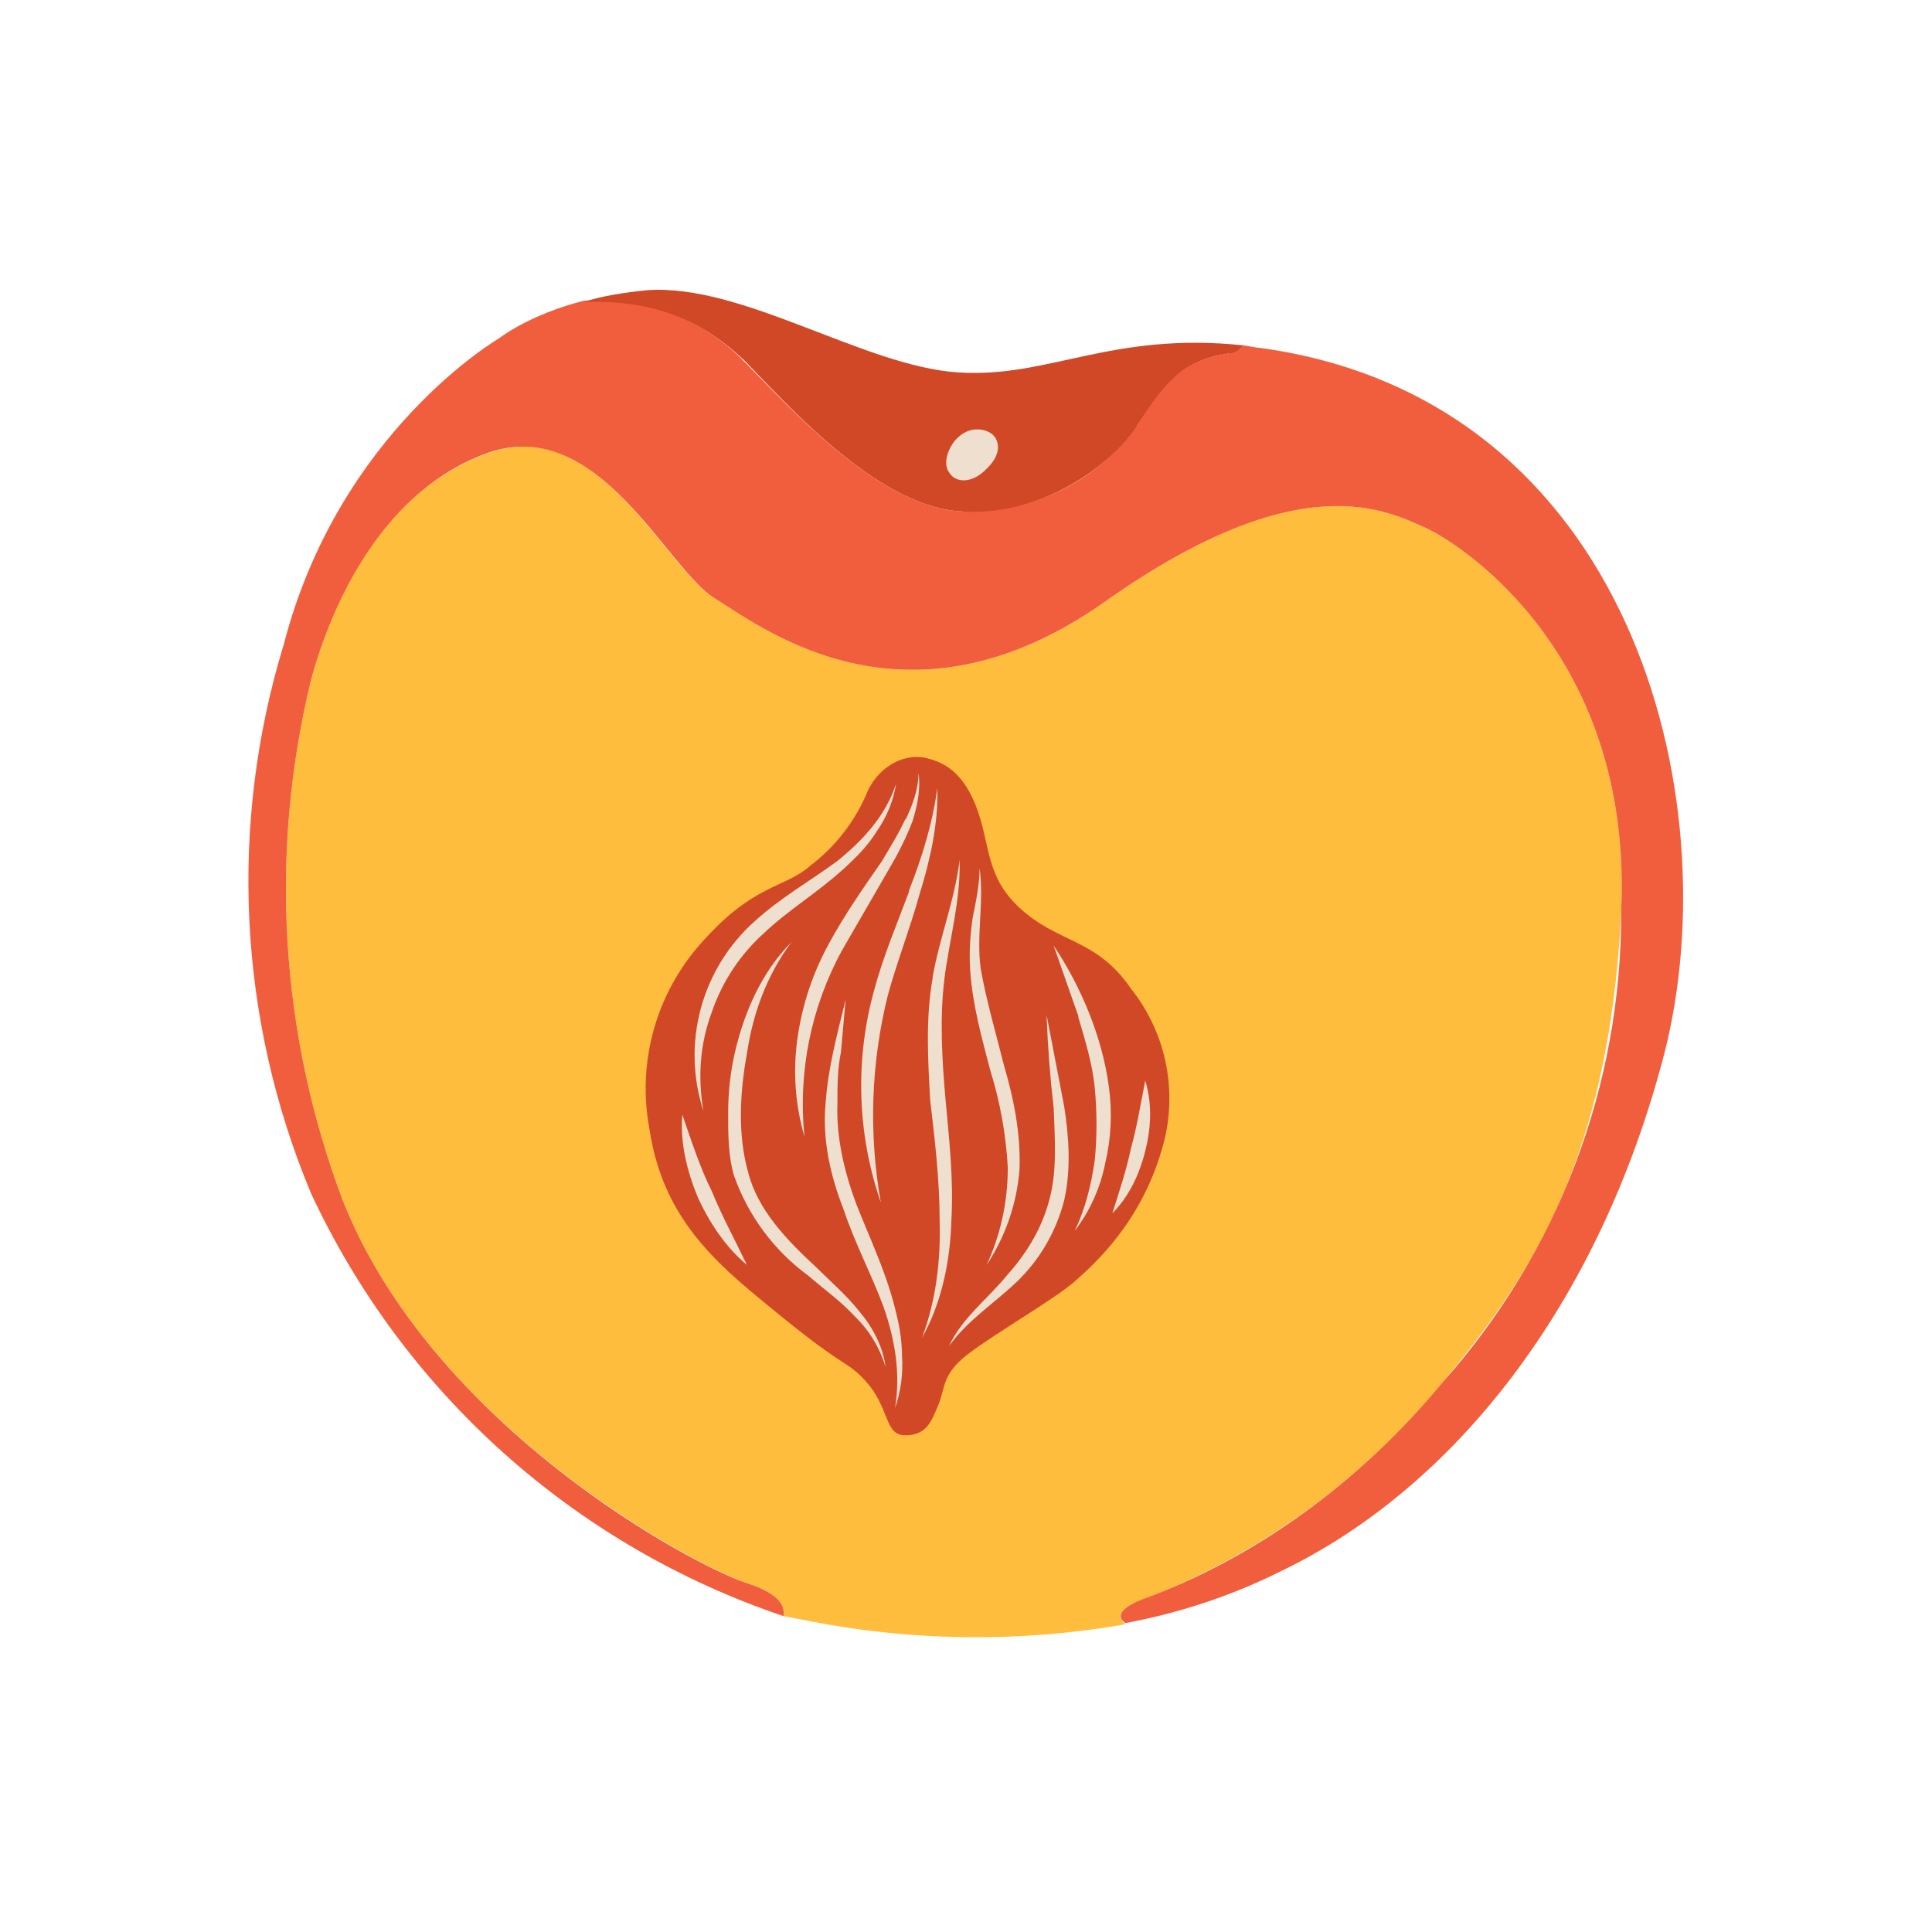 <svg width="140" height="140" viewBox="0 0 140 140" fill="none" xmlns="http://www.w3.org/2000/svg">
<path d="M81.543 117.702C80.947 117.192 80.947 116.596 82.82 115.915C91.293 112.623 98.772 107.2 104.532 100.172C110.492 92.939 116.623 84.429 117.474 66.048C118.326 47.666 106.235 39.667 103.425 38.306C100.53 37.029 94.314 33.54 80.095 43.582C65.79 53.708 55.318 45.539 51.741 43.326C48.165 41.114 43.397 30.136 35.563 32.774C27.56 35.497 23.983 43.922 22.536 49.283C19.49 61.794 20.291 74.933 24.835 86.982C31.306 103.321 50.209 113.362 54.125 114.724C56.254 115.404 56.935 116.255 56.765 117.106L58.127 117.362C65.842 118.943 73.785 119.058 81.543 117.702Z" fill="#FEBD3D"/>
<path d="M91.164 25.201L90.142 25.03C89.802 25.371 89.461 25.541 88.95 25.626C85.715 26.137 84.352 27.668 82.479 30.732C81.007 32.827 79.018 34.507 76.707 35.61C74.395 36.713 71.837 37.202 69.281 37.029C63.321 36.434 56.935 29.2 53.955 26.222C52.457 24.671 50.634 23.47 48.618 22.706C46.601 21.941 44.441 21.63 42.29 21.797C38.288 22.818 36.16 24.52 36.16 24.52C36.16 24.52 24.58 31.242 20.578 46.645C16.562 59.742 17.255 73.831 22.536 86.471C25.869 93.628 30.621 100.033 36.505 105.299C42.389 110.565 49.281 114.582 56.765 117.106C56.935 116.255 56.254 115.404 54.125 114.724C50.209 113.447 31.306 103.321 24.835 86.982C20.291 74.933 19.49 61.794 22.536 49.283C23.984 43.922 27.645 35.497 35.478 32.774C43.397 30.136 48.25 41.114 51.741 43.326C55.318 45.539 65.79 53.708 80.095 43.582C94.315 33.54 100.53 37.029 103.425 38.306C106.235 39.667 118.326 47.666 117.474 66.048C117.522 78.629 112.912 90.783 104.532 100.172C98.572 107.405 90.909 112.937 82.735 115.915C81.032 116.596 80.947 117.191 81.543 117.617C85.204 116.936 89.035 115.745 92.782 113.873C105.213 107.916 115.857 94.726 120.625 76.259C125.308 57.793 118.241 28.86 91.249 25.201H91.164Z" fill="#F15E3E"/>
<path d="M88.95 25.626C89.461 25.626 89.802 25.371 90.142 25.03C80.521 24.009 76.008 27.413 69.452 26.988C62.64 26.562 53.785 20.52 46.888 21.031C45.185 21.201 43.567 21.456 42.29 21.882C47.484 21.711 50.89 23.243 53.955 26.137C56.935 29.2 63.321 36.433 69.281 37.029C75.327 37.625 80.606 33.71 82.479 30.732C84.438 27.668 85.715 26.137 88.95 25.626Z" fill="#D14827"/>
<path d="M69.452 31.668C68.771 32.264 68.26 33.54 68.771 34.221C69.196 34.987 70.388 35.072 71.41 34.051C72.517 33.029 72.432 32.178 72.091 31.668C71.751 31.157 70.474 30.732 69.452 31.668Z" fill="#EEDFCF"/>
<path d="M62.895 57.282C62.017 59.438 60.576 61.319 58.723 62.729C56.765 64.431 54.636 64.005 50.805 68.345C49.194 70.151 48.018 72.302 47.369 74.633C46.719 76.964 46.613 79.412 47.058 81.791C47.91 87.407 50.805 90.641 54.977 94.045C60.597 98.725 60.937 98.47 62.044 99.406C64.599 101.619 63.917 103.831 65.45 104.001C67.153 104.086 67.493 102.98 68.004 101.789C68.515 100.512 68.26 99.576 70.133 98.129C72.006 96.683 76.434 94.13 77.881 92.853C79.329 91.577 82.65 88.599 84.182 83.323C84.785 81.345 84.899 79.251 84.513 77.221C84.127 75.19 83.254 73.283 81.968 71.664C79.414 67.92 76.689 68.43 73.794 65.707C71.921 63.92 71.751 62.218 71.24 60.091C70.388 56.602 68.941 55.41 67.323 54.985C65.62 54.474 63.747 55.495 62.895 57.282Z" fill="#D14827"/>
<path d="M64.939 56.772C64.746 57.994 64.28 59.157 63.577 60.176C62.895 61.282 62.044 62.133 61.107 62.984C59.234 64.686 57.105 65.963 55.403 67.579C53.647 69.145 52.327 71.139 51.571 73.366C50.72 75.664 50.549 78.046 50.975 80.514C50.187 78.102 50.122 75.511 50.788 73.062C51.453 70.613 52.821 68.411 54.721 66.728C56.595 65.026 58.723 63.835 60.682 62.388C62.47 60.942 64.173 59.155 64.939 56.772ZM53.274 76.174C52.933 77.621 52.763 79.153 52.763 80.684C52.763 82.131 52.763 83.748 53.189 85.195C54.212 88.088 56.08 90.608 58.553 92.428C59.745 93.449 60.937 94.3 61.959 95.406C62.996 96.418 63.758 97.677 64.173 99.066C64.002 97.619 63.236 96.172 62.3 95.066C61.363 93.875 60.171 92.853 59.149 91.832C57.02 89.875 54.892 87.662 54.211 84.939C53.444 82.216 53.614 79.153 54.125 76.344C54.551 73.451 55.573 70.643 57.361 68.26C55.232 70.388 53.955 73.281 53.274 76.174ZM50.549 86.726C51.401 88.599 52.593 90.386 54.125 91.662C53.274 89.875 52.337 88.173 51.571 86.301C50.72 84.599 50.123 82.727 49.442 80.769C49.272 82.812 49.783 84.854 50.549 86.726ZM65.62 59.325C65.109 60.431 64.513 61.367 63.917 62.388C62.555 64.346 61.193 66.303 60.086 68.345C58.905 70.483 58.126 72.82 57.787 75.238C57.447 77.63 57.622 80.067 58.298 82.386C57.813 77.704 58.764 72.986 61.022 68.856L64.513 62.814C65.141 61.753 65.682 60.643 66.131 59.495C66.472 58.389 66.727 57.197 66.557 56.006C66.557 57.197 66.131 58.304 65.62 59.41M59.83 79.918C59.575 82.557 60.171 85.195 61.107 87.577C61.959 90.13 63.151 92.343 64.002 94.641C64.854 97.023 65.28 99.576 64.854 102.044C65.28 100.853 65.45 99.491 65.365 98.3C65.365 96.938 65.109 95.747 64.769 94.47C64.088 91.917 62.981 89.62 62.044 87.237C61.193 84.939 60.597 82.472 60.682 80.004C60.682 78.727 60.682 77.451 60.937 76.259L61.278 72.43C60.682 74.898 60.001 77.366 59.83 79.918ZM65.876 64.601C65.024 66.898 64.002 69.281 63.321 71.834C61.945 76.875 62.123 82.214 63.832 87.152C62.937 82.151 63.111 77.018 64.343 72.09C65.024 69.622 65.961 67.239 66.642 64.771C67.408 62.303 68.004 59.665 67.919 57.112C67.579 59.665 66.812 62.133 65.876 64.516M67.579 70.898C67.068 73.791 67.238 76.855 67.408 79.748C67.749 82.642 68.089 85.535 68.089 88.428C68.175 91.322 67.834 94.215 66.812 96.938C68.26 94.385 68.856 91.322 68.941 88.428C69.111 85.45 68.771 82.472 68.515 79.663C68.26 76.77 68.089 73.791 68.43 70.983C68.771 68.175 69.622 65.282 69.537 62.303C69.196 65.197 68.089 67.92 67.579 70.813M70.474 66.558C70.303 67.749 70.218 69.026 70.303 70.302C70.474 72.855 71.155 75.238 71.751 77.536C72.468 79.828 72.897 82.201 73.028 84.599C73.028 87.067 72.517 89.45 71.495 91.662C72.858 89.62 73.709 87.152 73.879 84.684C73.965 82.131 73.454 79.578 72.772 77.281C72.177 74.898 71.495 72.6 71.07 70.217C70.729 67.835 71.325 65.367 70.984 62.899C70.984 64.09 70.729 65.282 70.474 66.558ZM76.349 80.174C76.434 82.472 76.604 84.684 76.093 86.726C75.582 88.854 74.475 90.726 73.028 92.343C71.666 94.045 69.707 95.492 68.771 97.534C70.133 95.662 72.006 94.47 73.624 92.939C75.327 91.322 76.519 89.279 77.115 86.982C77.626 84.684 77.456 82.386 77.115 80.174L75.838 73.536C75.923 75.834 76.093 78.046 76.349 80.259V80.174ZM78.137 73.706C78.648 75.408 79.159 77.11 79.329 78.812C79.499 80.599 79.499 82.386 79.329 84.088C79.073 85.875 78.648 87.577 77.881 89.194C78.988 87.74 79.746 86.052 80.095 84.258C80.521 82.472 80.606 80.599 80.35 78.727C80.095 76.855 79.584 75.068 78.903 73.366C78.222 71.664 77.37 70.047 76.349 68.515L78.137 73.621M81.968 83.152C81.628 84.769 81.117 86.301 80.606 87.918C81.798 86.726 82.564 85.109 82.99 83.408C83.416 81.706 83.501 80.004 82.99 78.302C82.65 80.004 82.394 81.621 81.968 83.152Z" fill="#EEDFCF"/>
</svg>
